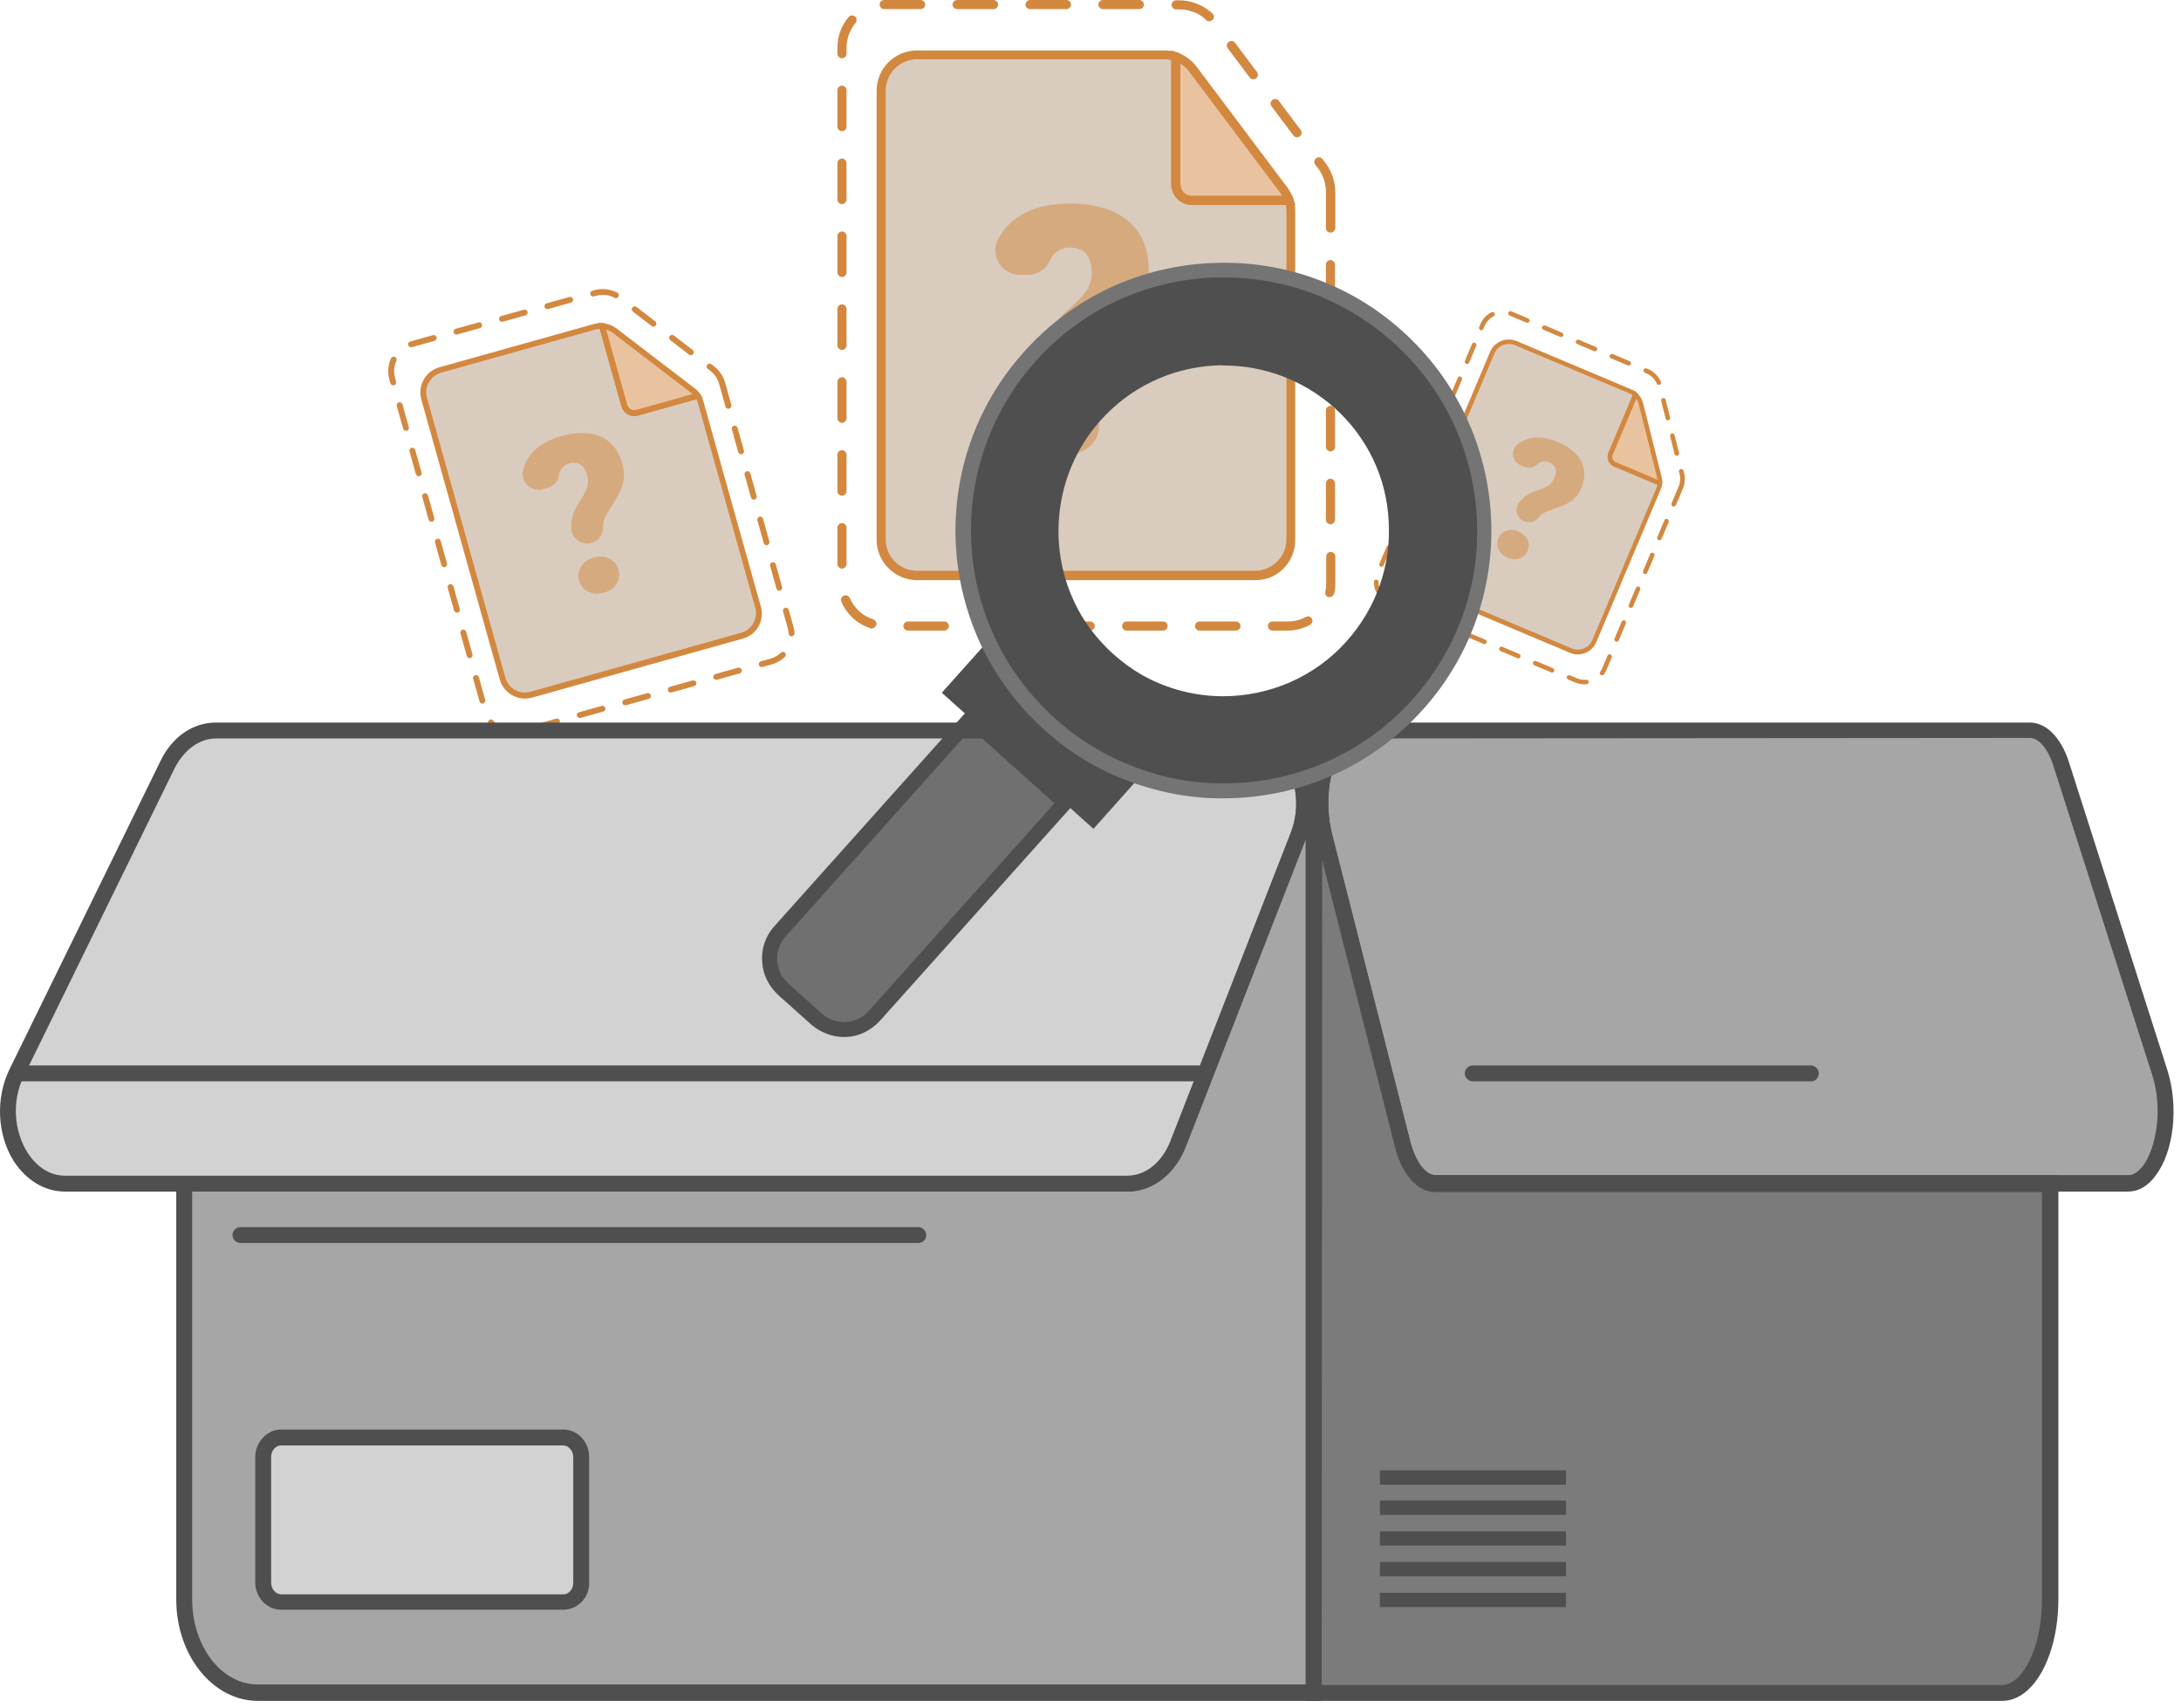 <svg width="166" height="130" viewBox="0 0 166 130" fill="none" xmlns="http://www.w3.org/2000/svg">
<g opacity="0.25">
<path d="M98.258 16.116V41.087C98.258 42.59 97.032 43.815 95.506 43.815H69.818C68.292 43.815 67.067 42.59 67.067 41.087V6.913C67.067 5.41 68.292 4.185 69.818 4.185H88.616C88.916 4.185 89.217 4.231 89.518 4.324V14.058C89.518 14.729 90.073 15.283 90.743 15.283H98.142C98.211 15.538 98.258 15.815 98.258 16.116Z" fill="#663200"/>
</g>
<path d="M95.529 44.162H69.818C68.107 44.162 66.72 42.775 66.72 41.087V6.914C66.72 5.203 68.107 3.838 69.818 3.838H88.616C88.963 3.838 89.286 3.885 89.61 4L89.841 4.07V14.035C89.841 14.521 90.234 14.914 90.72 14.914H98.373L98.442 15.145C98.535 15.445 98.581 15.769 98.581 16.093V41.064C98.604 42.798 97.217 44.185 95.529 44.162ZM69.818 4.509C68.5 4.509 67.413 5.572 67.413 6.89V41.064C67.413 42.382 68.477 43.446 69.818 43.446H95.506C96.824 43.446 97.911 42.382 97.911 41.064V16.093C97.911 15.931 97.888 15.769 97.865 15.584H90.72C89.841 15.584 89.148 14.867 89.148 14.012V4.578C88.963 4.532 88.778 4.509 88.593 4.509H69.818Z" fill="#D38840"/>
<g opacity="0.5">
<path d="M98.142 15.26H90.743C90.073 15.26 89.518 14.705 89.518 14.035V4.324C90.026 4.509 90.489 4.832 90.812 5.272L97.726 14.474C97.888 14.705 98.026 14.983 98.142 15.26Z" fill="#D38840"/>
</g>
<path d="M98.604 15.607H90.72C89.841 15.607 89.148 14.89 89.148 14.035V3.838L89.61 4C90.188 4.208 90.697 4.578 91.067 5.064L97.98 14.266C98.188 14.544 98.35 14.844 98.442 15.168L98.604 15.607ZM89.841 4.856V14.035C89.841 14.521 90.234 14.914 90.72 14.914H97.587C97.541 14.821 97.495 14.752 97.425 14.659L90.512 5.457C90.35 5.226 90.119 5.018 89.841 4.856Z" fill="#D38840"/>
<path d="M98.003 48H96.847C96.662 48 96.5 47.839 96.5 47.654C96.5 47.469 96.662 47.307 96.847 47.307H98.003C98.489 47.307 98.974 47.191 99.391 46.96C99.552 46.867 99.76 46.937 99.853 47.099C99.945 47.261 99.876 47.469 99.714 47.561C99.206 47.839 98.604 48 98.003 48ZM94.073 48H91.298C91.113 48 90.951 47.839 90.951 47.654C90.951 47.469 91.113 47.307 91.298 47.307H94.073C94.257 47.307 94.419 47.469 94.419 47.654C94.419 47.839 94.257 48 94.073 48ZM88.523 48H85.749C85.564 48 85.402 47.839 85.402 47.654C85.402 47.469 85.564 47.307 85.749 47.307H88.523C88.708 47.307 88.87 47.469 88.87 47.654C88.87 47.839 88.708 48 88.523 48ZM82.974 48H80.2C80.015 48 79.853 47.839 79.853 47.654C79.853 47.469 80.015 47.307 80.2 47.307H82.974C83.159 47.307 83.321 47.469 83.321 47.654C83.321 47.839 83.159 48 82.974 48ZM77.425 48H74.65C74.466 48 74.304 47.839 74.304 47.654C74.304 47.469 74.466 47.307 74.65 47.307H77.425C77.61 47.307 77.772 47.469 77.772 47.654C77.772 47.839 77.61 48 77.425 48ZM71.876 48H69.101C68.916 48 68.754 47.839 68.754 47.654C68.754 47.469 68.916 47.307 69.101 47.307H71.876C72.061 47.307 72.223 47.469 72.223 47.654C72.223 47.839 72.061 48 71.876 48ZM66.35 47.839C66.304 47.839 66.28 47.839 66.234 47.815C65.24 47.492 64.454 46.775 64.038 45.804C63.968 45.619 64.038 45.434 64.223 45.341C64.408 45.272 64.593 45.341 64.685 45.526C65.009 46.289 65.656 46.891 66.465 47.145C66.65 47.214 66.743 47.399 66.697 47.584C66.627 47.746 66.489 47.839 66.35 47.839ZM101.194 45.457C101.171 45.457 101.148 45.457 101.125 45.457C100.94 45.411 100.824 45.226 100.87 45.041C100.917 44.833 100.94 44.602 100.94 44.393V42.359C100.94 42.174 101.102 42.012 101.287 42.012C101.471 42.012 101.633 42.174 101.633 42.359V44.393C101.633 44.671 101.61 44.948 101.541 45.203C101.495 45.341 101.333 45.457 101.194 45.457ZM64.084 43.284C63.899 43.284 63.737 43.122 63.737 42.937V40.162C63.737 39.977 63.899 39.815 64.084 39.815C64.269 39.815 64.431 39.977 64.431 40.162V42.937C64.431 43.122 64.269 43.284 64.084 43.284ZM101.263 39.908C101.078 39.908 100.917 39.746 100.917 39.561V36.786C100.917 36.602 101.078 36.44 101.263 36.44C101.448 36.44 101.61 36.602 101.61 36.786V39.561C101.61 39.746 101.448 39.908 101.263 39.908ZM64.084 37.734C63.899 37.734 63.737 37.573 63.737 37.388V34.613C63.737 34.428 63.899 34.266 64.084 34.266C64.269 34.266 64.431 34.428 64.431 34.613V37.388C64.431 37.573 64.269 37.734 64.084 37.734ZM101.263 34.359C101.078 34.359 100.917 34.197 100.917 34.012V31.237C100.917 31.052 101.078 30.89 101.263 30.89C101.448 30.89 101.61 31.052 101.61 31.237V34.012C101.61 34.197 101.448 34.359 101.263 34.359ZM64.084 32.185C63.899 32.185 63.737 32.023 63.737 31.838V29.064C63.737 28.879 63.899 28.717 64.084 28.717C64.269 28.717 64.431 28.879 64.431 29.064V31.838C64.431 32.023 64.269 32.185 64.084 32.185ZM101.263 28.809C101.078 28.809 100.917 28.648 100.917 28.463V25.688C100.917 25.503 101.078 25.341 101.263 25.341C101.448 25.341 101.61 25.503 101.61 25.688V28.463C101.61 28.648 101.448 28.809 101.263 28.809ZM64.084 26.636C63.899 26.636 63.737 26.474 63.737 26.289V23.515C63.737 23.33 63.899 23.168 64.084 23.168C64.269 23.168 64.431 23.33 64.431 23.515V26.289C64.431 26.474 64.269 26.636 64.084 26.636ZM101.263 23.26C101.078 23.26 100.917 23.099 100.917 22.913V20.139C100.917 19.954 101.078 19.792 101.263 19.792C101.448 19.792 101.61 19.954 101.61 20.139V22.913C101.61 23.099 101.448 23.26 101.263 23.26ZM64.084 21.087C63.899 21.087 63.737 20.925 63.737 20.74V17.965C63.737 17.78 63.899 17.619 64.084 17.619C64.269 17.619 64.431 17.78 64.431 17.965V20.74C64.431 20.925 64.269 21.087 64.084 21.087ZM101.263 17.711C101.078 17.711 100.917 17.549 100.917 17.364V14.59C100.917 14.289 100.87 13.989 100.778 13.688C100.662 13.364 100.523 13.087 100.339 12.832L100.107 12.532C99.992 12.37 100.015 12.162 100.177 12.046C100.339 11.931 100.547 11.954 100.662 12.116L100.893 12.416C101.125 12.717 101.31 13.087 101.448 13.48C101.564 13.85 101.633 14.22 101.633 14.59V17.364C101.61 17.549 101.448 17.711 101.263 17.711ZM64.084 15.538C63.899 15.538 63.737 15.376 63.737 15.191V12.416C63.737 12.231 63.899 12.069 64.084 12.069C64.269 12.069 64.431 12.231 64.431 12.416V15.191C64.431 15.376 64.269 15.538 64.084 15.538ZM98.72 10.451C98.604 10.451 98.512 10.405 98.443 10.312L96.778 8.093C96.662 7.931 96.685 7.723 96.847 7.607C97.009 7.491 97.217 7.515 97.333 7.676L98.998 9.896C99.113 10.058 99.09 10.266 98.928 10.382C98.859 10.428 98.789 10.451 98.72 10.451ZM64.084 9.989C63.899 9.989 63.737 9.827 63.737 9.642V6.867C63.737 6.682 63.899 6.52 64.084 6.52C64.269 6.52 64.431 6.682 64.431 6.867V9.642C64.431 9.827 64.269 9.989 64.084 9.989ZM95.391 6.035C95.275 6.035 95.182 5.988 95.113 5.896L93.448 3.676C93.333 3.514 93.356 3.306 93.518 3.191C93.68 3.075 93.888 3.098 94.003 3.26L95.668 5.48C95.784 5.642 95.76 5.85 95.599 5.965C95.529 6.012 95.46 6.035 95.391 6.035ZM64.084 4.439C63.899 4.439 63.737 4.277 63.737 4.093V3.63C63.737 2.775 64.038 1.942 64.593 1.295C64.708 1.156 64.939 1.133 65.078 1.249C65.217 1.364 65.24 1.595 65.124 1.734C64.685 2.266 64.431 2.936 64.431 3.63V4.093C64.431 4.277 64.269 4.439 64.084 4.439ZM92.038 1.619C91.945 1.619 91.853 1.595 91.807 1.526C91.506 1.225 91.136 0.994 90.72 0.879C90.419 0.763 90.096 0.717 89.772 0.717H89.518C89.333 0.717 89.171 0.555 89.171 0.37C89.171 0.185 89.333 0.023 89.518 0.023H89.772C90.165 0.023 90.581 0.092 90.951 0.231C91.437 0.393 91.899 0.671 92.292 1.04C92.431 1.179 92.431 1.387 92.292 1.526C92.2 1.572 92.13 1.619 92.038 1.619ZM67.298 0.694C67.113 0.694 66.951 0.532 66.951 0.347C66.951 0.162 67.09 0 67.298 0H67.367H70.072C70.257 0 70.419 0.162 70.419 0.347C70.419 0.532 70.257 0.694 70.072 0.694H67.298ZM86.72 0.694H83.945C83.76 0.694 83.599 0.532 83.599 0.347C83.599 0.162 83.76 0 83.945 0H86.72C86.905 0 87.067 0.162 87.067 0.347C87.067 0.532 86.905 0.694 86.72 0.694ZM81.171 0.694H78.396C78.211 0.694 78.049 0.532 78.049 0.347C78.049 0.162 78.211 0 78.396 0H81.171C81.356 0 81.518 0.162 81.518 0.347C81.518 0.532 81.356 0.694 81.171 0.694ZM75.622 0.694H72.847C72.662 0.694 72.5 0.532 72.5 0.347C72.5 0.162 72.662 0 72.847 0H75.622C75.806 0 75.968 0.162 75.968 0.347C75.968 0.532 75.806 0.694 75.622 0.694Z" fill="#D38840"/>
<g opacity="0.5">
<path d="M81.425 28.532C80.223 28.532 79.321 27.422 79.598 26.266C79.668 26.012 79.737 25.78 79.806 25.572C80.084 24.855 80.546 24.231 81.171 23.699C81.795 23.168 82.281 22.682 82.604 22.243C82.928 21.803 83.09 21.318 83.09 20.786C83.09 19.491 82.535 18.844 81.425 18.844C80.916 18.844 80.5 19.029 80.176 19.399C80.061 19.514 79.992 19.676 79.922 19.815C79.621 20.485 78.974 20.925 78.234 20.925H77.633C76.223 20.925 75.298 19.399 75.991 18.15C76.246 17.688 76.57 17.272 76.963 16.925C78.026 15.977 79.506 15.491 81.425 15.491C83.344 15.491 84.801 15.931 85.864 16.809C86.905 17.688 87.437 18.936 87.437 20.578C87.437 21.295 87.298 21.942 87.02 22.52C86.743 23.098 86.281 23.699 85.656 24.3L84.177 25.665C83.76 26.058 83.46 26.474 83.298 26.913C83.275 27.006 83.228 27.098 83.205 27.191C82.997 28 82.257 28.532 81.425 28.532ZM78.835 32.416C78.835 31.792 79.067 31.26 79.529 30.867C79.992 30.451 80.546 30.266 81.24 30.266C81.934 30.266 82.489 30.474 82.951 30.867C83.413 31.283 83.645 31.792 83.645 32.416C83.645 33.041 83.413 33.572 82.951 33.965C82.489 34.382 81.934 34.566 81.24 34.566C80.546 34.566 79.992 34.358 79.529 33.965C79.067 33.572 78.835 33.064 78.835 32.416Z" fill="#D38840"/>
</g>
<g opacity="0.25">
<path d="M53.344 30.641L57.705 46.214C57.967 47.152 57.417 48.13 56.465 48.396L40.444 52.882C39.493 53.149 38.514 52.599 38.252 51.661L32.284 30.349C32.022 29.411 32.572 28.433 33.523 28.166L45.247 24.884C45.434 24.831 45.63 24.808 45.834 24.813L47.533 30.884C47.651 31.302 48.094 31.551 48.512 31.434L53.126 30.142C53.214 30.288 53.291 30.453 53.344 30.641Z" fill="#663200"/>
</g>
<path d="M56.54 48.609L40.505 53.099C39.438 53.398 38.33 52.775 38.036 51.722L32.068 30.409C31.769 29.342 32.396 28.249 33.463 27.95L45.186 24.667C45.403 24.607 45.613 24.579 45.835 24.595L45.991 24.598L47.731 30.813C47.816 31.115 48.13 31.292 48.433 31.207L53.206 29.87L53.289 30.003C53.4 30.174 53.485 30.368 53.541 30.57L57.902 46.143C58.22 47.221 57.597 48.328 56.54 48.609ZM33.58 28.368C32.758 28.599 32.266 29.452 32.496 30.273L38.464 51.586C38.694 52.408 39.543 52.886 40.38 52.652L56.401 48.166C57.222 47.935 57.714 47.082 57.484 46.26L53.123 30.687C53.095 30.586 53.052 30.489 53.006 30.378L48.55 31.625C48.002 31.779 47.444 31.453 47.295 30.919L45.647 25.036C45.524 25.039 45.404 25.057 45.289 25.09L33.58 28.368Z" fill="#D38840"/>
<g opacity="0.5">
<path d="M53.122 30.127L48.508 31.419C48.09 31.536 47.647 31.287 47.529 30.869L45.834 24.812C46.183 24.839 46.528 24.96 46.806 25.178L52.725 29.709C52.867 29.825 53.002 29.974 53.122 30.127Z" fill="#D38840"/>
</g>
<path d="M53.471 30.263L48.554 31.64C48.006 31.793 47.448 31.468 47.299 30.934L45.518 24.575L45.835 24.595C46.231 24.624 46.613 24.766 46.929 25.004L52.848 29.536C53.026 29.672 53.179 29.832 53.294 30.017L53.471 30.263ZM46.128 25.088L47.731 30.813C47.816 31.116 48.13 31.292 48.433 31.207L52.715 30.008C52.67 29.959 52.63 29.923 52.57 29.878L46.651 25.346C46.51 25.23 46.33 25.14 46.128 25.088Z" fill="#D38840"/>
<path d="M58.753 50.57L58.032 50.772C57.917 50.804 57.788 50.732 57.755 50.616C57.723 50.501 57.796 50.372 57.911 50.339L58.632 50.137C58.935 50.053 59.218 49.896 59.437 49.679C59.521 49.593 59.663 49.6 59.749 49.685C59.835 49.769 59.828 49.911 59.743 49.997C59.475 50.259 59.128 50.465 58.753 50.57ZM56.302 51.257L54.571 51.741C54.456 51.773 54.327 51.701 54.294 51.585C54.262 51.47 54.335 51.341 54.45 51.308L56.181 50.824C56.296 50.792 56.425 50.864 56.458 50.98C56.49 51.095 56.417 51.224 56.302 51.257ZM52.841 52.226L51.111 52.71C50.995 52.742 50.866 52.67 50.834 52.554C50.801 52.439 50.874 52.31 50.989 52.278L52.72 51.793C52.835 51.761 52.964 51.833 52.997 51.949C53.029 52.064 52.956 52.193 52.841 52.226ZM49.38 53.195L47.65 53.679C47.534 53.712 47.405 53.639 47.373 53.523C47.34 53.408 47.413 53.279 47.529 53.247L49.259 52.762C49.374 52.73 49.504 52.802 49.536 52.918C49.568 53.033 49.495 53.162 49.38 53.195ZM45.919 54.164L44.189 54.648C44.074 54.681 43.944 54.608 43.912 54.493C43.88 54.377 43.952 54.248 44.068 54.216L45.798 53.731C45.913 53.699 46.043 53.772 46.075 53.887C46.107 54.002 46.035 54.131 45.919 54.164ZM42.459 55.133L40.728 55.617C40.613 55.65 40.483 55.577 40.451 55.462C40.419 55.346 40.492 55.217 40.607 55.185L42.337 54.7C42.453 54.668 42.582 54.741 42.614 54.856C42.647 54.971 42.574 55.1 42.459 55.133ZM38.984 55.997C38.955 56.005 38.941 56.009 38.908 56.003C38.231 55.974 37.616 55.665 37.187 55.132C37.111 55.029 37.122 54.901 37.221 54.811C37.324 54.736 37.452 54.746 37.542 54.846C37.877 55.265 38.386 55.527 38.935 55.544C39.062 55.555 39.152 55.654 39.156 55.778C39.141 55.891 39.07 55.973 38.984 55.997ZM60.299 48.427C60.285 48.431 60.27 48.435 60.256 48.439C60.132 48.442 60.028 48.347 60.024 48.224C60.017 48.086 59.991 47.938 59.955 47.808L59.599 46.539C59.567 46.423 59.64 46.294 59.755 46.262C59.87 46.23 60 46.302 60.032 46.418L60.387 47.687C60.436 47.86 60.47 48.037 60.471 48.207C60.466 48.302 60.386 48.402 60.299 48.427ZM36.775 53.552C36.66 53.584 36.531 53.511 36.498 53.396L36.014 51.666C35.981 51.55 36.054 51.421 36.169 51.389C36.285 51.357 36.414 51.429 36.446 51.545L36.931 53.275C36.963 53.39 36.891 53.52 36.775 53.552ZM59.373 44.954C59.258 44.986 59.129 44.913 59.096 44.798L58.612 43.068C58.579 42.952 58.652 42.823 58.767 42.791C58.883 42.758 59.012 42.831 59.044 42.946L59.529 44.677C59.561 44.792 59.489 44.921 59.373 44.954ZM35.806 50.091C35.691 50.123 35.562 50.051 35.529 49.935L35.045 48.205C35.012 48.09 35.085 47.96 35.2 47.928C35.316 47.896 35.445 47.968 35.477 48.084L35.962 49.814C35.994 49.93 35.922 50.059 35.806 50.091ZM58.404 41.493C58.289 41.525 58.16 41.453 58.127 41.337L57.643 39.607C57.61 39.491 57.683 39.362 57.798 39.33C57.914 39.298 58.043 39.37 58.075 39.486L58.56 41.216C58.592 41.331 58.519 41.461 58.404 41.493ZM34.837 46.63C34.722 46.663 34.593 46.59 34.56 46.475L34.076 44.744C34.043 44.629 34.116 44.5 34.231 44.467C34.347 44.435 34.476 44.508 34.508 44.623L34.993 46.353C35.025 46.469 34.952 46.598 34.837 46.63ZM57.435 38.032C57.32 38.064 57.19 37.992 57.158 37.876L56.673 36.146C56.641 36.031 56.714 35.901 56.829 35.869C56.945 35.837 57.074 35.909 57.106 36.025L57.591 37.755C57.623 37.87 57.55 38 57.435 38.032ZM33.868 43.169C33.753 43.202 33.623 43.129 33.591 43.014L33.106 41.283C33.074 41.168 33.147 41.039 33.262 41.007C33.378 40.974 33.507 41.047 33.539 41.162L34.024 42.893C34.056 43.008 33.983 43.137 33.868 43.169ZM56.466 34.571C56.35 34.603 56.221 34.531 56.189 34.416L55.704 32.685C55.672 32.57 55.745 32.441 55.86 32.408C55.975 32.376 56.105 32.449 56.137 32.564L56.622 34.294C56.654 34.41 56.581 34.539 56.466 34.571ZM32.899 39.709C32.783 39.741 32.654 39.668 32.622 39.553L32.137 37.822C32.105 37.707 32.178 37.578 32.293 37.546C32.408 37.513 32.538 37.586 32.57 37.701L33.055 39.432C33.087 39.547 33.014 39.676 32.899 39.709ZM55.497 31.11C55.381 31.143 55.252 31.07 55.22 30.955L54.735 29.224C54.683 29.037 54.602 28.858 54.491 28.686C54.363 28.504 54.228 28.356 54.068 28.229L53.871 28.082C53.771 28.002 53.749 27.868 53.83 27.767C53.91 27.667 54.044 27.645 54.145 27.726L54.341 27.873C54.538 28.02 54.718 28.218 54.873 28.439C55.01 28.65 55.118 28.868 55.182 29.099L55.667 30.829C55.685 30.949 55.612 31.078 55.497 31.11ZM31.93 36.248C31.814 36.28 31.685 36.208 31.653 36.092L31.168 34.362C31.136 34.246 31.209 34.117 31.324 34.085C31.439 34.053 31.569 34.125 31.601 34.241L32.086 35.971C32.118 36.086 32.045 36.216 31.93 36.248ZM52.643 27.027C52.571 27.047 52.505 27.034 52.445 26.989L51.02 25.895C50.919 25.814 50.897 25.68 50.978 25.58C51.059 25.48 51.193 25.458 51.293 25.539L52.719 26.632C52.819 26.713 52.841 26.847 52.76 26.947C52.725 26.988 52.686 27.015 52.643 27.027ZM30.961 32.787C30.845 32.819 30.716 32.747 30.684 32.631L30.199 30.901C30.167 30.786 30.24 30.656 30.355 30.624C30.47 30.592 30.599 30.664 30.632 30.78L31.116 32.51C31.149 32.626 31.076 32.755 30.961 32.787ZM49.795 24.854C49.723 24.874 49.657 24.861 49.598 24.816L48.172 23.722C48.071 23.642 48.05 23.508 48.13 23.407C48.211 23.307 48.345 23.285 48.445 23.366L49.871 24.459C49.971 24.54 49.993 24.674 49.913 24.774C49.877 24.815 49.838 24.842 49.795 24.854ZM29.992 29.326C29.876 29.358 29.747 29.286 29.715 29.171L29.634 28.882C29.485 28.349 29.527 27.777 29.76 27.276C29.808 27.17 29.948 27.115 30.054 27.163C30.161 27.21 30.216 27.351 30.168 27.457C29.987 27.866 29.945 28.328 30.067 28.761L30.147 29.049C30.18 29.165 30.107 29.294 29.992 29.326ZM46.933 22.685C46.875 22.701 46.813 22.703 46.772 22.668C46.532 22.533 46.261 22.453 45.982 22.454C45.774 22.434 45.564 22.462 45.362 22.518L45.203 22.563C45.088 22.595 44.959 22.523 44.927 22.407C44.894 22.292 44.967 22.163 45.082 22.13L45.241 22.086C45.486 22.017 45.758 21.988 46.013 22.01C46.344 22.026 46.681 22.118 46.99 22.28C47.101 22.343 47.138 22.472 47.075 22.583C47.026 22.628 46.99 22.669 46.933 22.685ZM31.342 26.429C31.227 26.461 31.097 26.389 31.065 26.273C31.033 26.158 31.091 26.033 31.221 25.996L31.264 25.984L32.951 25.512C33.066 25.48 33.196 25.552 33.228 25.668C33.26 25.783 33.188 25.912 33.072 25.944L31.342 26.429ZM43.455 23.037L41.724 23.522C41.609 23.554 41.48 23.481 41.447 23.366C41.415 23.251 41.488 23.121 41.603 23.089L43.334 22.605C43.449 22.572 43.578 22.645 43.61 22.76C43.643 22.876 43.57 23.005 43.455 23.037ZM39.994 24.006L38.263 24.491C38.148 24.523 38.019 24.45 37.987 24.335C37.954 24.22 38.027 24.09 38.142 24.058L39.873 23.574C39.988 23.541 40.117 23.614 40.15 23.729C40.182 23.845 40.109 23.974 39.994 24.006ZM36.533 24.975L34.803 25.46C34.687 25.492 34.558 25.419 34.526 25.304C34.493 25.189 34.566 25.059 34.681 25.027L36.412 24.543C36.527 24.51 36.657 24.583 36.689 24.698C36.721 24.814 36.648 24.943 36.533 24.975Z" fill="#D38840"/>
<g opacity="0.5">
<path d="M45.014 41.324C44.264 41.533 43.508 40.999 43.479 40.229C43.478 40.059 43.481 39.902 43.488 39.76C43.536 39.265 43.715 38.795 44.011 38.354C44.308 37.913 44.526 37.526 44.651 37.195C44.776 36.865 44.792 36.534 44.7 36.202C44.474 35.395 44.014 35.088 43.322 35.282C43.005 35.37 42.778 35.558 42.64 35.846C42.589 35.938 42.574 36.051 42.554 36.15C42.484 36.62 42.157 37.007 41.696 37.137L41.321 37.242C40.441 37.488 39.598 36.698 39.812 35.798C39.89 35.465 40.019 35.149 40.204 34.864C40.702 34.087 41.54 33.526 42.737 33.191C43.934 32.855 44.919 32.875 45.736 33.237C46.538 33.603 47.087 34.289 47.374 35.313C47.499 35.76 47.526 36.188 47.454 36.597C47.382 37.006 47.198 37.462 46.914 37.946L46.229 39.055C46.038 39.373 45.924 39.685 45.899 39.987C45.901 40.049 45.889 40.114 45.89 40.176C45.902 40.717 45.533 41.178 45.014 41.324ZM44.077 44.198C43.968 43.809 44.02 43.437 44.239 43.111C44.455 42.771 44.769 42.559 45.202 42.437C45.634 42.316 46.017 42.349 46.374 42.513C46.735 42.692 46.968 42.969 47.077 43.358C47.186 43.748 47.134 44.12 46.915 44.446C46.699 44.786 46.385 44.998 45.953 45.12C45.52 45.241 45.138 45.208 44.781 45.043C44.423 44.879 44.19 44.602 44.077 44.198Z" fill="#D38840"/>
</g>
<g opacity="0.25">
<path d="M126.235 37.218L121.356 48.795C121.062 49.492 120.254 49.821 119.547 49.523L107.637 44.503C106.93 44.204 106.601 43.397 106.895 42.7L113.573 26.856C113.866 26.16 114.674 25.831 115.382 26.129L124.097 29.802C124.236 29.861 124.366 29.941 124.488 30.043L122.585 34.556C122.454 34.867 122.603 35.233 122.914 35.364L126.344 36.809C126.327 36.941 126.294 37.078 126.235 37.218Z" fill="#663200"/>
</g>
<path d="M119.49 49.688L107.569 44.663C106.776 44.329 106.404 43.415 106.734 42.632L113.412 26.788C113.746 25.995 114.656 25.634 115.449 25.968L124.164 29.642C124.325 29.709 124.466 29.794 124.594 29.911L124.687 29.988L122.74 34.608C122.645 34.834 122.75 35.093 122.976 35.188L126.524 36.683L126.511 36.804C126.495 36.961 126.453 37.12 126.39 37.27L121.51 48.848C121.182 49.656 120.268 50.028 119.49 49.688ZM115.318 26.279C114.707 26.022 113.995 26.302 113.738 26.913L107.06 42.757C106.802 43.368 107.088 44.069 107.709 44.331L119.619 49.351C120.23 49.609 120.942 49.328 121.199 48.717L126.079 37.139C126.111 37.064 126.131 36.985 126.157 36.895L122.845 35.498C122.437 35.327 122.256 34.859 122.423 34.462L124.266 30.089C124.19 30.031 124.108 29.984 124.023 29.948L115.318 26.279Z" fill="#D38840"/>
<g opacity="0.5">
<path d="M126.349 36.798L122.919 35.352C122.608 35.221 122.459 34.856 122.59 34.545L124.488 30.043C124.687 30.228 124.838 30.468 124.903 30.735L126.31 36.352C126.339 36.491 126.35 36.647 126.349 36.798Z" fill="#D38840"/>
</g>
<path d="M126.496 37.05L122.84 35.509C122.433 35.337 122.251 34.87 122.418 34.473L124.411 29.746L124.594 29.911C124.821 30.12 124.985 30.391 125.061 30.689L126.468 36.306C126.51 36.475 126.527 36.647 126.506 36.815L126.496 37.05ZM124.534 30.353L122.74 34.609C122.645 34.834 122.751 35.093 122.976 35.188L126.159 36.529C126.156 36.478 126.148 36.436 126.134 36.38L124.727 30.763C124.697 30.624 124.631 30.482 124.534 30.353Z" fill="#D38840"/>
<path d="M119.887 51.95L119.351 51.724C119.265 51.688 119.222 51.582 119.258 51.496C119.294 51.41 119.4 51.367 119.486 51.403L120.022 51.629C120.247 51.724 120.495 51.765 120.733 51.739C120.826 51.728 120.909 51.801 120.92 51.894C120.932 51.987 120.859 52.07 120.766 52.081C120.476 52.11 120.165 52.068 119.887 51.95ZM118.064 51.182L116.778 50.64C116.692 50.604 116.649 50.497 116.685 50.411C116.721 50.326 116.828 50.282 116.913 50.318L118.2 50.861C118.286 50.897 118.329 51.003 118.293 51.089C118.257 51.175 118.15 51.218 118.064 51.182ZM115.492 50.098L114.205 49.556C114.119 49.52 114.076 49.413 114.112 49.327C114.148 49.241 114.255 49.198 114.341 49.234L115.627 49.776C115.713 49.812 115.756 49.919 115.72 50.005C115.684 50.091 115.577 50.134 115.492 50.098ZM112.919 49.013L111.632 48.471C111.547 48.435 111.503 48.328 111.539 48.243C111.576 48.157 111.682 48.114 111.768 48.15L113.054 48.692C113.14 48.728 113.184 48.835 113.147 48.92C113.111 49.006 113.005 49.05 112.919 49.013ZM110.346 47.929L109.06 47.387C108.974 47.351 108.931 47.244 108.967 47.158C109.003 47.072 109.11 47.029 109.195 47.065L110.482 47.607C110.567 47.644 110.611 47.75 110.575 47.836C110.539 47.922 110.432 47.965 110.346 47.929ZM107.773 46.845L106.487 46.302C106.401 46.266 106.358 46.16 106.394 46.074C106.43 45.988 106.537 45.945 106.623 45.981L107.909 46.523C107.995 46.559 108.038 46.666 108.002 46.752C107.966 46.837 107.859 46.881 107.773 46.845ZM105.243 45.69C105.222 45.681 105.211 45.676 105.194 45.656C104.796 45.312 104.572 44.826 104.569 44.294C104.573 44.195 104.641 44.123 104.745 44.116C104.844 44.12 104.916 44.189 104.923 44.292C104.924 44.709 105.107 45.115 105.432 45.391C105.504 45.459 105.511 45.563 105.453 45.64C105.39 45.701 105.307 45.717 105.243 45.69ZM121.863 51.395C121.852 51.39 121.842 51.386 121.831 51.381C121.754 51.324 121.737 51.215 121.794 51.139C121.856 51.051 121.912 50.948 121.953 50.852L122.351 49.908C122.387 49.823 122.493 49.779 122.579 49.816C122.665 49.852 122.708 49.958 122.672 50.044L122.275 50.987C122.22 51.116 122.155 51.24 122.074 51.344C122.025 51.4 121.927 51.422 121.863 51.395ZM105.083 43.135C104.997 43.099 104.953 42.992 104.99 42.907L105.532 41.62C105.568 41.534 105.675 41.491 105.76 41.527C105.846 41.563 105.889 41.67 105.853 41.756L105.311 43.042C105.275 43.128 105.168 43.171 105.083 43.135ZM122.98 48.836C122.894 48.799 122.85 48.693 122.887 48.607L123.429 47.321C123.465 47.235 123.572 47.191 123.657 47.227C123.743 47.264 123.786 47.37 123.75 47.456L123.208 48.742C123.172 48.828 123.065 48.872 122.98 48.836ZM106.167 40.562C106.081 40.526 106.038 40.42 106.074 40.334L106.616 39.047C106.652 38.962 106.759 38.918 106.845 38.954C106.93 38.991 106.974 39.097 106.938 39.183L106.396 40.469C106.359 40.555 106.253 40.599 106.167 40.562ZM124.064 46.263C123.978 46.227 123.935 46.12 123.971 46.034L124.513 44.748C124.549 44.662 124.656 44.619 124.742 44.655C124.827 44.691 124.871 44.798 124.835 44.883L124.293 46.17C124.256 46.255 124.15 46.299 124.064 46.263ZM107.251 37.99C107.166 37.953 107.122 37.847 107.158 37.761L107.701 36.475C107.737 36.389 107.843 36.346 107.929 36.382C108.015 36.418 108.058 36.525 108.022 36.61L107.48 37.897C107.444 37.982 107.337 38.026 107.251 37.99ZM125.148 43.69C125.063 43.654 125.019 43.547 125.055 43.462L125.598 42.175C125.634 42.089 125.74 42.046 125.826 42.082C125.912 42.118 125.955 42.225 125.919 42.311L125.377 43.597C125.341 43.683 125.234 43.726 125.148 43.69ZM108.336 35.417C108.25 35.381 108.207 35.274 108.243 35.188L108.785 33.902C108.821 33.816 108.928 33.773 109.013 33.809C109.099 33.845 109.143 33.952 109.106 34.038L108.564 35.324C108.528 35.41 108.421 35.453 108.336 35.417ZM126.233 41.117C126.147 41.081 126.104 40.974 126.14 40.889L126.682 39.602C126.718 39.517 126.825 39.473 126.91 39.509C126.996 39.545 127.04 39.652 127.004 39.738L126.461 41.024C126.425 41.11 126.319 41.153 126.233 41.117ZM109.42 32.844C109.334 32.808 109.291 32.701 109.327 32.616L109.869 31.329C109.905 31.244 110.012 31.2 110.098 31.236C110.184 31.272 110.227 31.379 110.191 31.465L109.649 32.751C109.613 32.837 109.506 32.88 109.42 32.844ZM127.317 38.545C127.231 38.508 127.188 38.402 127.224 38.316L127.766 37.03C127.825 36.89 127.862 36.742 127.878 36.584C127.888 36.412 127.878 36.256 127.842 36.102L127.793 35.917C127.771 35.82 127.823 35.728 127.92 35.706C128.018 35.684 128.11 35.735 128.132 35.833L128.18 36.017C128.229 36.202 128.242 36.41 128.23 36.619C128.211 36.813 128.171 36.998 128.099 37.17L127.556 38.456C127.51 38.537 127.403 38.581 127.317 38.545ZM110.505 30.271C110.419 30.235 110.375 30.129 110.412 30.043L110.954 28.756C110.99 28.671 111.097 28.627 111.182 28.663C111.268 28.7 111.311 28.806 111.275 28.892L110.733 30.178C110.697 30.264 110.59 30.308 110.505 30.271ZM127.557 34.681C127.503 34.659 127.469 34.619 127.455 34.563L127.117 33.209C127.095 33.111 127.147 33.019 127.244 32.997C127.342 32.975 127.434 33.026 127.456 33.124L127.794 34.478C127.816 34.576 127.764 34.668 127.667 34.69C127.626 34.698 127.589 34.695 127.557 34.681ZM111.589 27.699C111.503 27.663 111.46 27.556 111.496 27.47L112.038 26.184C112.074 26.098 112.181 26.055 112.267 26.091C112.352 26.127 112.396 26.234 112.36 26.319L111.817 27.606C111.781 27.691 111.675 27.735 111.589 27.699ZM126.876 31.983C126.822 31.961 126.789 31.921 126.775 31.865L126.436 30.511C126.415 30.413 126.466 30.321 126.564 30.299C126.661 30.277 126.753 30.328 126.775 30.426L127.113 31.78C127.135 31.878 127.084 31.97 126.986 31.992C126.945 32 126.908 31.997 126.876 31.983ZM112.673 25.126C112.588 25.09 112.544 24.983 112.58 24.897L112.671 24.683C112.838 24.286 113.14 23.959 113.524 23.767C113.604 23.726 113.716 23.76 113.758 23.841C113.8 23.922 113.765 24.033 113.684 24.075C113.377 24.236 113.128 24.497 112.992 24.819L112.902 25.033C112.866 25.119 112.759 25.162 112.673 25.126ZM126.185 29.281C126.142 29.263 126.103 29.234 126.096 29.193C126.015 28.995 125.889 28.815 125.718 28.68C125.602 28.568 125.46 28.483 125.31 28.42L125.192 28.37C125.107 28.334 125.063 28.227 125.099 28.142C125.136 28.056 125.242 28.012 125.328 28.049L125.446 28.098C125.628 28.175 125.808 28.289 125.952 28.425C126.145 28.595 126.306 28.814 126.416 29.062C126.453 29.154 126.412 29.25 126.321 29.288C126.269 29.291 126.228 29.299 126.185 29.281ZM114.895 24.017C114.81 23.981 114.766 23.875 114.802 23.789C114.838 23.703 114.934 23.655 115.031 23.696L115.063 23.709L116.317 24.238C116.403 24.274 116.446 24.381 116.41 24.467C116.374 24.552 116.267 24.596 116.182 24.56L114.895 24.017ZM123.9 27.813L122.614 27.271C122.528 27.235 122.484 27.128 122.521 27.042C122.557 26.956 122.663 26.913 122.749 26.949L124.035 27.491C124.121 27.527 124.165 27.634 124.128 27.72C124.092 27.805 123.986 27.849 123.9 27.813ZM121.327 26.728L120.041 26.186C119.955 26.15 119.912 26.043 119.948 25.958C119.984 25.872 120.091 25.828 120.176 25.865L121.463 26.407C121.548 26.443 121.592 26.55 121.556 26.635C121.52 26.721 121.413 26.765 121.327 26.728ZM118.754 25.644L117.468 25.102C117.382 25.066 117.339 24.959 117.375 24.873C117.411 24.788 117.518 24.744 117.604 24.78L118.89 25.322C118.976 25.359 119.019 25.465 118.983 25.551C118.947 25.637 118.84 25.68 118.754 25.644Z" fill="#D38840"/>
<g opacity="0.5">
<path d="M116.005 39.685C115.447 39.45 115.246 38.759 115.601 38.278C115.683 38.173 115.76 38.08 115.833 37.997C116.102 37.718 116.438 37.52 116.831 37.395C117.225 37.27 117.545 37.14 117.781 37C118.017 36.859 118.186 36.666 118.29 36.419C118.543 35.819 118.413 35.41 117.898 35.194C117.662 35.094 117.433 35.099 117.211 35.207C117.135 35.238 117.071 35.299 117.012 35.35C116.741 35.602 116.355 35.679 116.012 35.535L115.733 35.417C115.079 35.142 114.949 34.253 115.514 33.81C115.723 33.645 115.954 33.516 116.204 33.432C116.883 33.2 117.663 33.264 118.553 33.639C119.443 34.014 120.032 34.502 120.354 35.118C120.665 35.728 120.667 36.411 120.346 37.172C120.206 37.505 120.015 37.778 119.774 37.991C119.532 38.205 119.2 38.393 118.793 38.55L117.841 38.894C117.571 38.994 117.35 39.129 117.189 39.301C117.161 39.339 117.121 39.373 117.092 39.411C116.838 39.746 116.391 39.848 116.005 39.685ZM114.045 40.98C114.167 40.691 114.378 40.489 114.67 40.397C114.965 40.295 115.259 40.317 115.58 40.453C115.902 40.588 116.118 40.793 116.256 41.066C116.389 41.349 116.397 41.63 116.275 41.92C116.153 42.209 115.942 42.41 115.651 42.502C115.355 42.605 115.061 42.582 114.74 42.447C114.418 42.311 114.202 42.106 114.064 41.834C113.926 41.561 113.919 41.28 114.045 40.98Z" fill="#D38840"/>
</g>
<path opacity="0.25" d="M98.819 63.552L97.205 67.707L89.661 87.031C88.935 88.887 87.443 90.097 85.789 90.097H4.945C1.556 90.097 -0.542 85.337 1.274 81.706L12.771 58.227C13.578 56.614 14.95 55.645 16.442 55.645H94.946C95.269 55.645 95.592 55.686 95.874 55.767C96.116 55.847 96.398 55.928 96.641 56.049C97.286 56.372 97.851 56.896 98.254 57.582C99.303 59.155 99.626 61.455 98.819 63.552Z" fill="#4F4F4F"/>
<path d="M85.789 90.702H4.945C3.412 90.702 2 89.855 1.032 88.362C-0.219 86.345 -0.34 83.602 0.709 81.424L12.206 57.945C13.094 56.089 14.667 55 16.442 55H94.946C95.309 55 95.672 55.04 96.035 55.161C96.318 55.242 96.64 55.363 96.923 55.524C97.609 55.888 98.254 56.493 98.778 57.219C100.029 59.075 100.271 61.616 99.424 63.794L90.266 87.273C89.419 89.411 87.725 90.702 85.789 90.702ZM16.442 56.21C15.191 56.21 14.022 57.057 13.295 58.469L1.798 81.948C0.911 83.763 1.032 86.022 2.081 87.717C2.807 88.846 3.815 89.492 4.945 89.492H85.789C87.201 89.492 88.451 88.483 89.097 86.829L98.254 63.351C98.94 61.576 98.738 59.438 97.73 57.905C97.326 57.34 96.842 56.856 96.318 56.573C96.116 56.452 95.914 56.372 95.713 56.331C95.471 56.251 95.188 56.21 94.946 56.21H16.442Z" fill="#4F4F4F"/>
<path opacity="0.5" d="M95.874 55.605V55.726C96.116 55.807 96.398 55.887 96.64 56.008C97.286 56.331 97.851 56.856 98.254 57.541C99.303 59.115 99.666 61.455 98.819 63.552L97.205 67.707L89.661 87.031C88.935 88.886 87.442 90.097 85.788 90.097H14.021V121.724C14.021 125.637 16.523 128.824 19.629 128.824H99.989V55.605H95.874ZM44.277 120.474C44.277 121.28 43.672 121.966 42.906 121.966H21.404C20.637 121.966 20.032 121.321 20.032 120.474V110.913C20.032 110.106 20.637 109.42 21.404 109.42H42.865C43.632 109.42 44.237 110.066 44.237 110.913V120.474H44.277Z" fill="#4F4F4F"/>
<path d="M100.594 129.47H19.629C16.2 129.47 13.416 126.001 13.416 121.765V89.532H85.789C87.201 89.532 88.451 88.524 89.097 86.87L98.254 63.391C98.94 61.616 98.738 59.478 97.73 57.945C97.326 57.38 96.842 56.896 96.318 56.614C96.116 56.493 95.914 56.412 95.713 56.372L95.309 56.251L95.148 55.041H100.594V129.47ZM14.627 90.702V121.725C14.627 125.315 16.845 128.22 19.629 128.22H99.384V63.754C99.384 63.754 99.384 63.754 99.384 63.795L90.226 87.273C89.379 89.411 87.685 90.702 85.789 90.702H14.627ZM97.891 56.21C98.214 56.493 98.496 56.816 98.738 57.219C98.98 57.622 99.222 58.026 99.384 58.469V56.21H97.891Z" fill="#4F4F4F"/>
<path d="M42.866 122.531H21.404C20.315 122.531 19.427 121.603 19.427 120.433V110.913C19.427 109.783 20.315 108.815 21.404 108.815H42.866C43.955 108.815 44.842 109.743 44.842 110.913V120.474C44.883 121.603 43.955 122.531 42.866 122.531ZM21.404 110.025C20.96 110.025 20.637 110.429 20.637 110.913V120.474C20.637 120.958 21.001 121.361 21.404 121.361H42.866C43.309 121.361 43.632 120.958 43.632 120.474V110.913C43.632 110.429 43.269 110.025 42.866 110.025H21.404Z" fill="#4F4F4F"/>
<path opacity="0.5" d="M100.755 63.552L101.804 67.707L106.726 87.031C107.21 88.887 108.178 90.097 109.267 90.097H161.993C164.212 90.097 165.543 85.337 164.373 81.706L156.87 58.227C156.345 56.614 155.458 55.645 154.49 55.645H103.297C103.095 55.645 102.893 55.686 102.692 55.767C102.046 56.049 101.522 56.694 101.159 57.582C100.433 59.155 100.231 61.455 100.755 63.552Z" fill="#4F4F4F"/>
<path d="M161.953 90.702H109.267C107.896 90.702 106.685 89.371 106.161 87.192L100.19 63.714C99.666 61.576 99.827 59.155 100.594 57.3C101.078 56.21 101.723 55.484 102.45 55.161C102.732 55.04 103.014 55 103.297 55H154.49C155.74 55 156.87 56.13 157.475 58.026L164.978 81.504C165.826 84.207 165.463 87.636 164.091 89.451C163.486 90.299 162.76 90.702 161.953 90.702ZM103.297 56.21C103.176 56.21 103.055 56.251 102.934 56.291C102.49 56.493 102.046 57.017 101.723 57.783C101.038 59.357 100.917 61.535 101.36 63.391L107.331 86.87C107.734 88.443 108.501 89.451 109.267 89.451H161.993C162.477 89.451 162.881 89.048 163.123 88.725C164.091 87.394 164.656 84.449 163.809 81.827L156.305 58.348C155.902 57.017 155.176 56.17 154.49 56.17L103.297 56.21Z" fill="#4F4F4F"/>
<path opacity="0.75" d="M99.989 55.605V128.824H152.392C154.409 128.824 156.023 125.637 156.023 121.724V90.097H109.227C108.138 90.097 107.169 88.927 106.685 87.031L101.764 67.707L100.715 63.552C100.19 61.455 100.392 59.115 101.078 57.541C101.481 56.654 102.006 56.008 102.611 55.726V55.605H99.989Z" fill="#4F4F4F"/>
<path d="M152.392 129.47H99.384V55H103.337L103.256 56.13L102.934 56.291C102.49 56.493 102.046 57.017 101.723 57.783C101.038 59.357 100.917 61.535 101.36 63.391L107.331 86.87C107.734 88.443 108.501 89.451 109.267 89.451H156.668V121.684C156.668 126.081 154.772 129.47 152.392 129.47ZM100.594 128.26H152.392C153.844 128.26 155.418 125.597 155.418 121.765V90.742H109.267C107.896 90.742 106.685 89.411 106.161 87.233L100.634 65.408L100.594 128.26ZM100.594 56.21V57.259C100.755 56.856 100.957 56.493 101.199 56.21H100.594Z" fill="#4F4F4F"/>
<path opacity="0.25" d="M44.278 110.913V120.474C44.278 121.281 43.672 121.967 42.906 121.967H21.404C20.638 121.967 20.032 121.321 20.032 120.474V110.913C20.032 110.106 20.638 109.42 21.404 109.42H42.866C43.632 109.42 44.278 110.066 44.278 110.913Z" fill="#4F4F4F"/>
<path d="M119.191 111.921H105.031V113.011H119.191V111.921Z" fill="#4F4F4F"/>
<path d="M119.191 114.221H105.031V115.31H119.191V114.221Z" fill="#4F4F4F"/>
<path d="M119.191 116.561H105.031V117.65H119.191V116.561Z" fill="#4F4F4F"/>
<path d="M119.191 118.9H105.031V119.99H119.191V118.9Z" fill="#4F4F4F"/>
<path d="M119.191 121.24H105.031V122.329H119.191V121.24Z" fill="#4F4F4F"/>
<path d="M69.894 94.615H18.298C17.975 94.615 17.693 94.333 17.693 94.01C17.693 93.687 17.975 93.405 18.298 93.405H69.894C70.217 93.405 70.499 93.687 70.499 94.01C70.499 94.373 70.217 94.615 69.894 94.615Z" fill="#4F4F4F"/>
<path d="M91.759 82.311H1.274C0.951 82.311 0.669 82.029 0.669 81.706C0.669 81.383 0.951 81.101 1.274 81.101H91.759C92.082 81.101 92.364 81.383 92.364 81.706C92.364 82.029 92.082 82.311 91.759 82.311Z" fill="#4F4F4F"/>
<path d="M137.829 82.311H112.091C111.768 82.311 111.486 82.029 111.486 81.706C111.486 81.383 111.768 81.101 112.091 81.101H137.829C138.152 81.101 138.434 81.383 138.434 81.706C138.434 82.029 138.192 82.311 137.829 82.311Z" fill="#4F4F4F"/>
<path d="M71.684 52.73L83.224 63.09L86.728 59.167C84.291 58.329 81.967 56.996 79.911 55.168C77.854 53.34 76.292 51.169 75.188 48.807L71.684 52.73Z" fill="#4F4F4F"/>
<g opacity="0.75">
<path d="M81.053 61.11L73.893 54.673L59.381 70.898C58.239 72.155 58.353 74.135 59.61 75.278L62.162 77.563C63.419 78.706 65.399 78.592 66.542 77.335L81.053 61.11Z" fill="#4F4F4F"/>
</g>
<path d="M64.219 78.934C64.295 78.934 64.371 78.934 64.409 78.934C65.399 78.896 66.275 78.439 66.961 77.716L81.853 61.072L73.817 53.873L58.925 70.517C58.277 71.241 57.934 72.193 58.011 73.183C58.049 74.174 58.506 75.049 59.229 75.735L61.781 78.02C62.467 78.592 63.343 78.934 64.219 78.934ZM80.253 61.148L66.123 76.954C65.666 77.449 65.057 77.754 64.371 77.792C63.685 77.83 63.038 77.601 62.543 77.144L59.991 74.859C59.496 74.402 59.191 73.793 59.153 73.107C59.115 72.421 59.344 71.774 59.801 71.279L73.931 55.473L80.253 61.148Z" fill="#4F4F4F"/>
<path d="M78.387 27.174C82.158 22.984 87.299 20.775 92.517 20.585C97.431 20.433 102.42 22.07 106.381 25.612C114.532 32.925 115.217 45.456 107.943 53.606C103.906 58.139 98.231 60.348 92.594 60.196C90.613 60.157 88.671 59.777 86.766 59.129C84.329 58.291 81.967 56.958 79.949 55.13C77.892 53.302 76.33 51.131 75.226 48.769C71.912 41.838 72.903 33.268 78.387 27.174ZM82.463 48.084C82.996 48.846 83.643 49.531 84.367 50.179C85.091 50.826 85.852 51.398 86.69 51.855C91.946 54.825 98.764 53.873 102.953 49.188C107.79 43.78 107.333 35.477 101.925 30.602C96.517 25.765 88.214 26.222 83.338 31.63C79.149 36.315 78.92 43.171 82.463 48.084Z" fill="#4F4F4F"/>
<path d="M93.127 60.767C98.916 60.767 104.439 58.329 108.323 53.987C115.827 45.608 115.103 32.697 106.724 25.193C102.801 21.651 97.697 19.823 92.441 20.014C86.842 20.204 81.662 22.603 77.93 26.793C72.445 32.887 71.188 41.647 74.654 49.074C75.835 51.55 77.473 53.759 79.529 55.587C81.586 57.453 83.948 58.824 86.576 59.7C88.518 60.348 90.537 60.729 92.555 60.767C92.746 60.767 92.936 60.767 93.127 60.767ZM93.165 21.118C97.888 21.118 102.42 22.832 106 26.031C109.847 29.459 112.094 34.182 112.399 39.324C112.703 44.465 110.951 49.379 107.524 53.226C103.753 57.453 98.306 59.776 92.632 59.624C90.689 59.586 88.785 59.243 86.957 58.596C84.519 57.758 82.272 56.463 80.329 54.711C78.387 52.959 76.825 50.902 75.721 48.541C72.445 41.533 73.664 33.268 78.806 27.517C82.348 23.556 87.223 21.308 92.517 21.118C92.746 21.118 92.936 21.118 93.165 21.118Z" fill="#747474"/>
<path d="M93.165 54.102C93.888 54.102 94.612 54.064 95.298 53.949C98.383 53.454 101.277 51.893 103.372 49.569C105.81 46.827 107.067 43.323 106.838 39.667C106.648 36.01 105.01 32.658 102.306 30.183C99.563 27.745 96.059 26.488 92.403 26.717C88.747 26.907 85.395 28.545 82.919 31.249C78.653 36.01 78.273 43.247 82.005 48.427C82.576 49.227 83.224 49.95 83.986 50.636C84.709 51.283 85.547 51.893 86.385 52.35C88.442 53.492 90.803 54.102 93.165 54.102ZM93.165 27.822C96.25 27.822 99.221 28.964 101.544 31.021C104.058 33.268 105.543 36.353 105.695 39.705C105.886 43.056 104.743 46.294 102.496 48.807C100.059 51.55 96.593 52.997 93.089 52.997C90.994 52.997 88.861 52.464 86.957 51.397C86.157 50.94 85.433 50.407 84.748 49.798C84.062 49.188 83.453 48.503 82.919 47.779C79.491 43.018 79.834 36.391 83.757 32.011C86.004 29.497 89.089 28.012 92.441 27.822C92.708 27.822 92.936 27.783 93.165 27.822Z" fill="#4F4F4F"/>
</svg>
